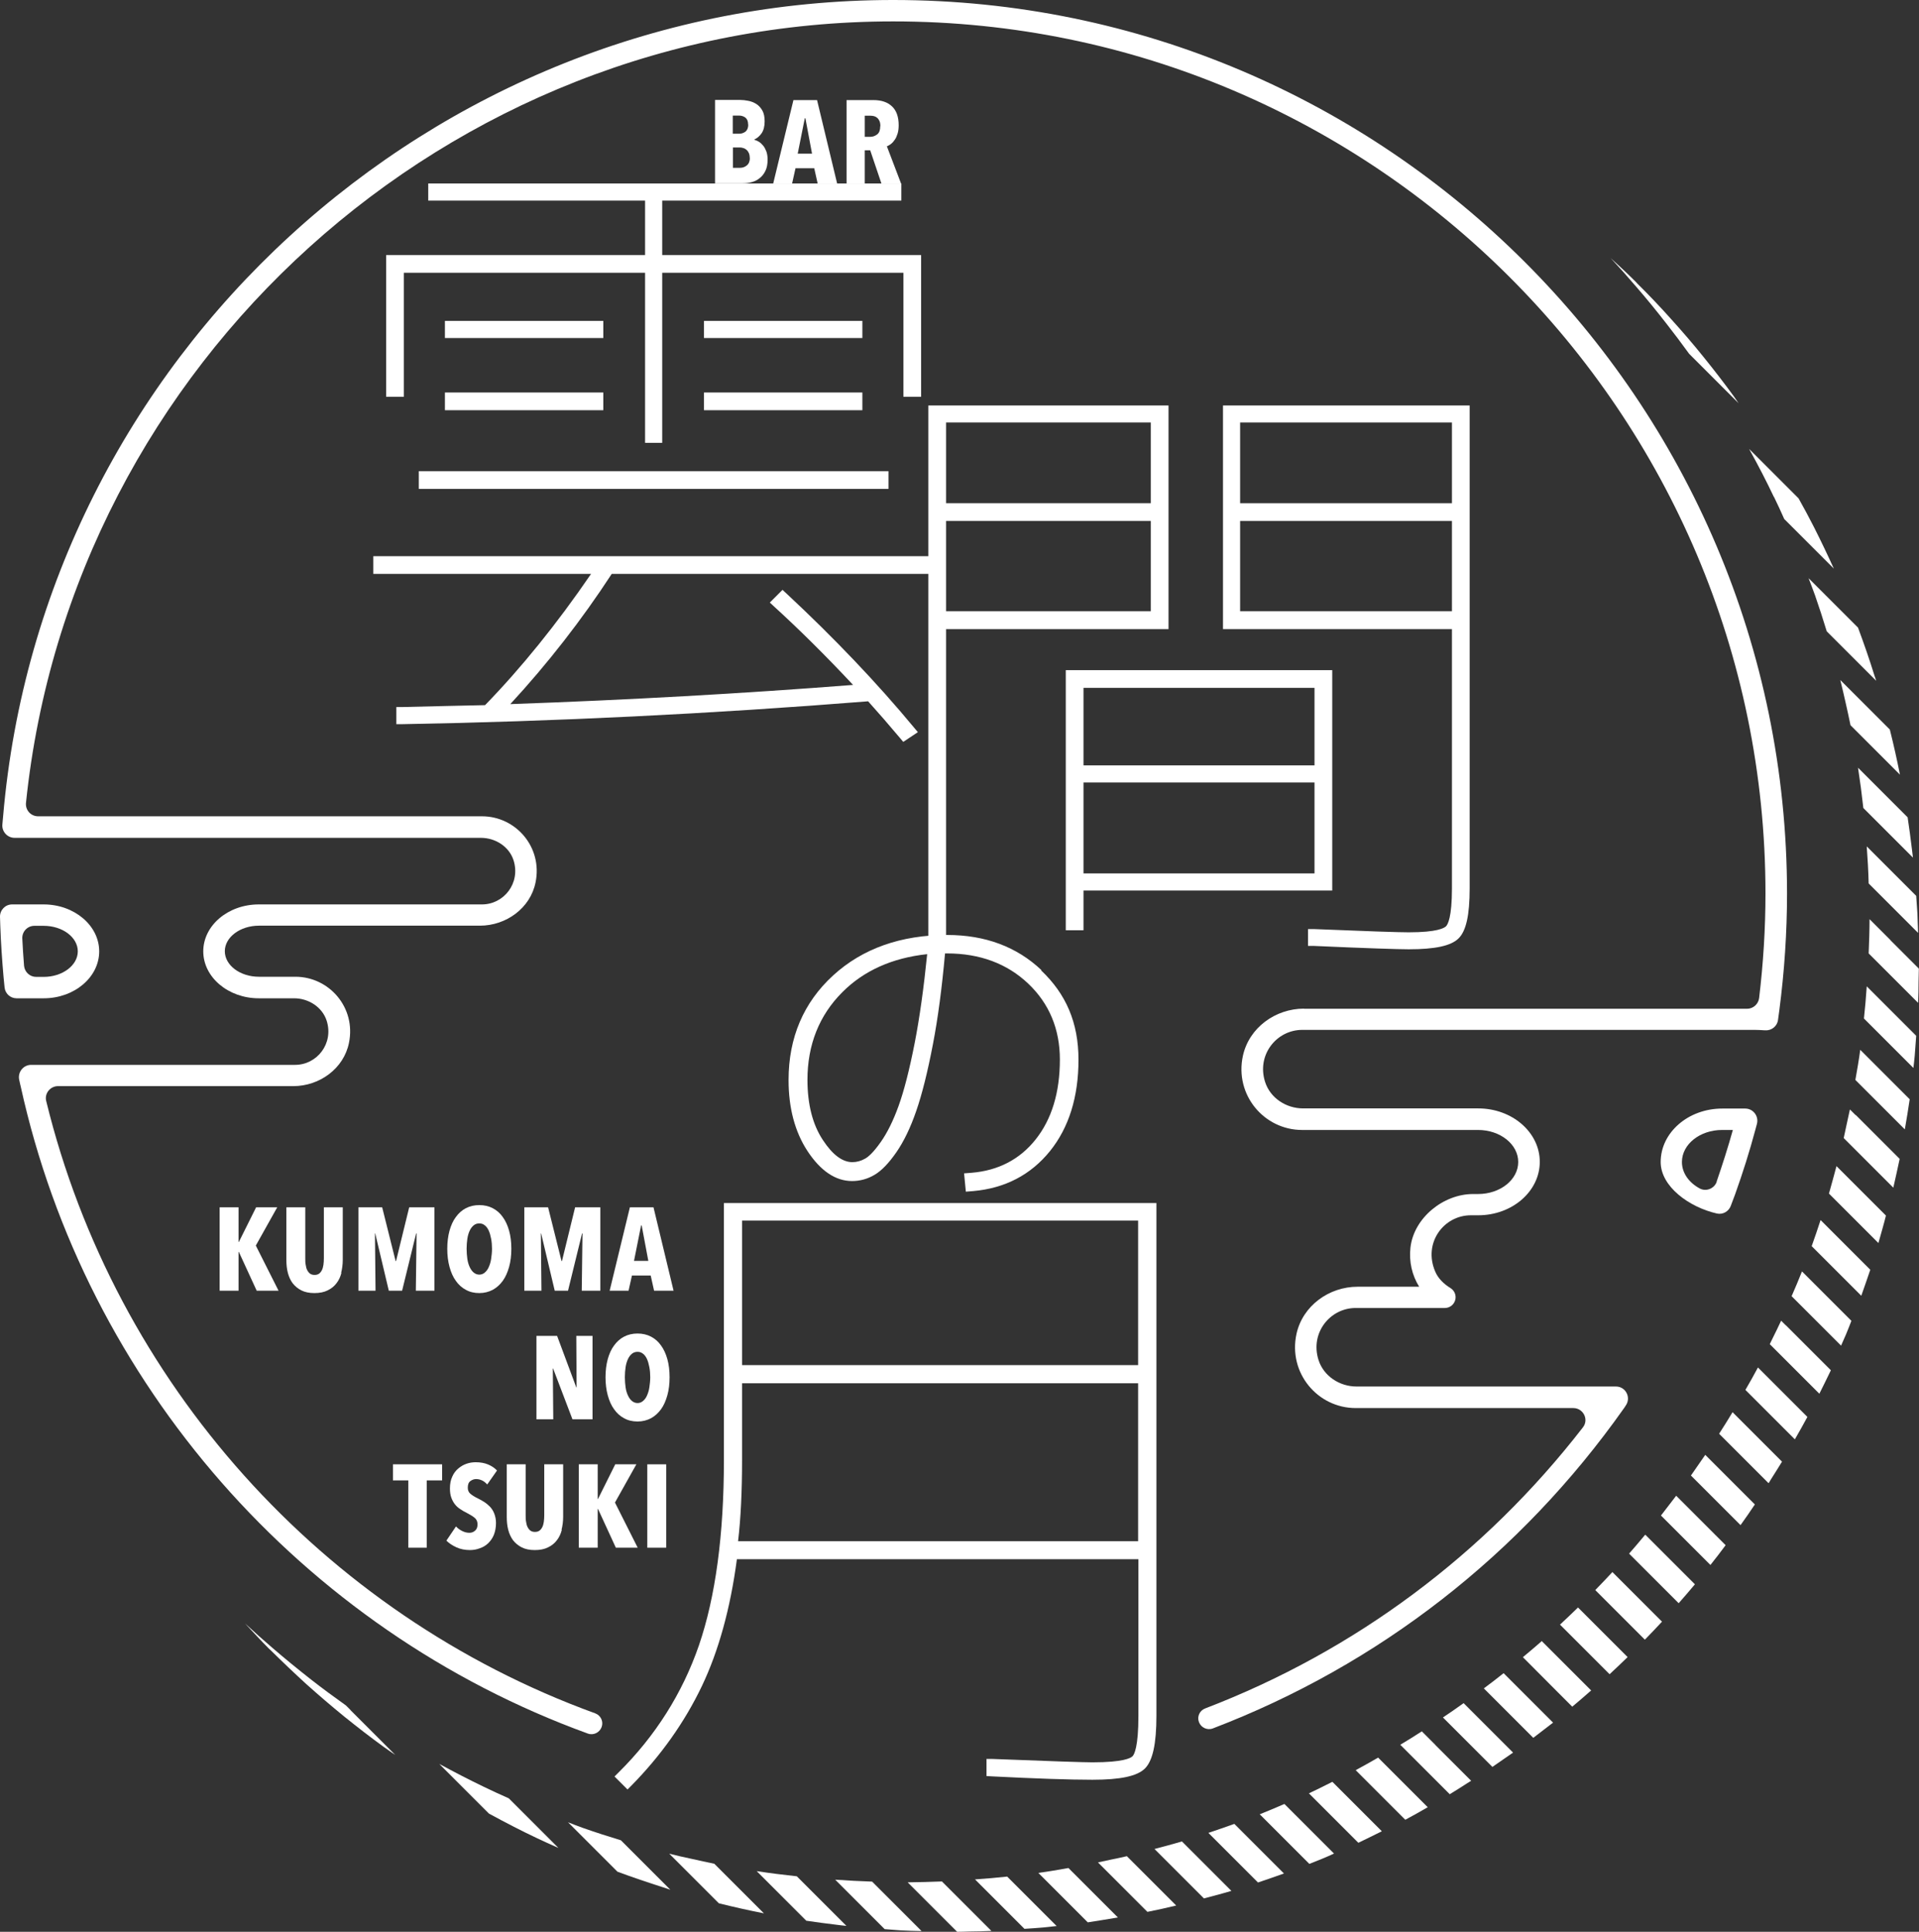 <?xml version="1.0" encoding="UTF-8"?>
<svg id="_レイヤー_2" data-name=" レイヤー 2" xmlns="http://www.w3.org/2000/svg" width="130" height="130.87" version="1.1" viewBox="0 0 130 130.87">
  <rect x="0" y="0" width="130" height="130.87" fill="#333333" stroke="none"/>
  <defs>
    <style>
      .cls-1 {
        fill: #fff;
        stroke-width: 0px;
      }
    </style>
  </defs>
  <g id="menu">
    <g>
      <g>
        <path class="cls-1" d="M110.77,19.34c.74.85,1.45,1.72,2.14,2.61.52.67,1.03,1.34,1.52,2.02l.6.6,2.37,2.37.38.38c-.11-.15-.2-.3-.31-.45-.66-.91-1.35-1.8-2.06-2.68-.7-.87-1.43-1.72-2.19-2.56-.74-.83-1.51-1.64-2.31-2.43-.03-.03-.05-.06-.08-.09-.56-.56-1.14-1.1-1.72-1.63.57.61,1.12,1.23,1.66,1.86h0Z"/>
        <path class="cls-1" d="M23.75,115.85l-.31-.31c-.8-.57-1.59-1.15-2.37-1.76h0c-.88-.69-1.75-1.4-2.61-2.14-.63-.54-1.25-1.09-1.86-1.66.54.58,1.07,1.16,1.63,1.72.03.03.06.05.09.08.8.79,1.61,1.56,2.43,2.31.84.75,1.69,1.48,2.56,2.19.88.71,1.77,1.4,2.68,2.06.26.19.53.37.79.55l-.67-.67-2.37-2.37h.01Z"/>
        <path class="cls-1" d="M120.17,33.65c.24.5.48,1,.7,1.51l1.27,1.27,2.09,2.09c-.43-.95-.88-1.89-1.35-2.82-.33-.65-.68-1.3-1.04-1.94l-.88-.88-2.37-2.37-.1-.1s.05.09.07.13c.57,1.03,1.11,2.07,1.61,3.13v-.02Z"/>
        <path class="cls-1" d="M34.47,121.83c-.57-.25-1.13-.51-1.69-.78-1.02-.49-2.02-1.01-3.02-1.55l2.29,2.29,1.07,1.07c.57.31,1.13.61,1.7.9.99.51,1.99.98,3.01,1.43l-2.22-2.22-1.13-1.13-.01-.01Z"/>
        <path class="cls-1" d="M122.52,39.17c.15.39.3.78.44,1.17.28.8.54,1.61.79,2.43l.76.76,2.37,2.37.22.22c-.03-.11-.07-.22-.11-.33-.34-1.1-.72-2.19-1.12-3.27l-.17-.17-2.37-2.37s-.81-.81-.81-.81Z"/>
        <path class="cls-1" d="M42.72,125.33l-.66-.66c-.86-.26-1.73-.54-2.58-.84-.34-.12-.67-.25-1-.38l.69.69,2.37,2.37.29.29c1.03.38,2.06.73,3.1,1.06.16.05.32.11.48.16l-.32-.32-2.37-2.37Z"/>
        <path class="cls-1" d="M124.67,46.07c.14.55.26,1.11.39,1.67.1.46.21.93.3,1.39l1.52,1.52,1.83,1.83c-.2-1-.42-2-.67-2.99h0c0-.02-.01-.05-.02-.07l-2.33-2.33-1.03-1.03.01.01Z"/>
        <path class="cls-1" d="M48.39,126.26c-.51-.1-1.02-.22-1.53-.33s-1.02-.22-1.52-.35l.94.94,2.37,2.37.05.05c1.01.25,2.03.48,3.05.68l-1.91-1.91-1.44-1.44-.01-.01Z"/>
        <path class="cls-1" d="M54.57,127.7l-.59-.59c-.91-.1-1.82-.21-2.72-.35l2.13,2.13,1.23,1.23c.67.1,1.35.19,2.02.27.23.03.47.06.7.08l-.39-.39-2.37-2.37-.01-.01Z"/>
        <path class="cls-1" d="M126.46,57.34c.06.83.11,1.67.13,2.51l.28.28,2.37,2.37.7.7c-.02-.45-.03-.9-.05-1.35-.02-.39-.06-.77-.08-1.16l-1.75-1.75-1.6-1.6h0Z"/>
        <path class="cls-1" d="M128.07,54.21l-2.2-2.2c.14.91.26,1.82.36,2.73l.66.66,2.37,2.37.33.33c-.02-.19-.05-.39-.07-.58-.09-.72-.18-1.43-.29-2.15l-1.15-1.15h0l-.01-.01Z"/>
        <path class="cls-1" d="M59.31,127.7l-.23-.23c-.83-.03-1.67-.07-2.5-.13l1.54,1.54,1.81,1.81c.35.02.7.06,1.05.08.48.03.97.04,1.45.05l-.75-.75s-2.37-2.37-2.37-2.37Z"/>
        <path class="cls-1" d="M64.05,127.7l-.24-.24c-.77.03-1.54.05-2.32.06l1.37,1.37,1.98,1.98c.27,0,.53-.01.8-.02.51,0,1.01-.02,1.52-.04l-.74-.74s-2.37-2.37-2.37-2.37Z"/>
        <path class="cls-1" d="M126.46,66.82c-.05.73-.11,1.46-.19,2.18l.61.61,2.37,2.37.37.37c.03-.28.07-.56.09-.83.04-.45.06-.9.1-1.35l-1.75-1.75-1.61-1.61.01.01Z"/>
        <path class="cls-1" d="M128.07,63.69l-1.42-1.42c0,.77-.03,1.54-.06,2.32l.29.29,2.37,2.37.69.69c.02-.47.03-.94.03-1.42,0-.3.02-.6.02-.9l-1.93-1.93h.01Z"/>
        <path class="cls-1" d="M68.8,127.7l-.57-.57c-.73.08-1.45.14-2.18.19l1.56,1.56,1.79,1.79c.42-.03.83-.05,1.25-.09.31-.03.62-.07.93-.1l-.41-.41s-2.37-2.37-2.37-2.37Z"/>
        <path class="cls-1" d="M72.38,126.55c-.68.12-1.36.24-2.04.33l2.01,2.01,1.34,1.34c.68-.1,1.36-.22,2.04-.33l-2.2-2.2-1.16-1.16.01.01Z"/>
        <path class="cls-1" d="M126.02,71.12c-.09.68-.21,1.36-.33,2.04l1.19,1.19,2.16,2.16c.12-.68.23-1.36.33-2.04l-1.3-1.3s-2.05-2.05-2.05-2.05Z"/>
        <path class="cls-1" d="M76.33,125.75c-.35.08-.71.16-1.07.23-.29.06-.58.13-.88.19l.34.34,2.37,2.37.64.64c.65-.13,1.3-.27,1.95-.43l-1.4-1.4-1.95-1.95v.01Z"/>
        <path class="cls-1" d="M124.41,79c-.17.62-.33,1.24-.51,1.86l.61.61,2.37,2.37.37.37c.1-.34.19-.69.29-1.03h0c.08-.28.15-.55.22-.83l-2.07-2.07-1.28-1.28Z"/>
        <path class="cls-1" d="M125.7,75.54l-.38-.38-.21.96c-.07.33-.14.66-.21.98l1.99,1.99,1.37,1.37c.15-.65.29-1.3.43-1.95l-.61-.61-2.37-2.37-.01.01Z"/>
        <path class="cls-1" d="M80.65,125.33l-.58-.58c-.62.18-1.24.35-1.86.51l1.25,1.25,2.1,2.1c.25-.07.5-.13.75-.2.37-.1.74-.2,1.11-.31l-.4-.4s-2.37-2.37-2.37-2.37Z"/>
        <path class="cls-1" d="M83.62,123.56c-.58.21-1.17.41-1.76.61l2.35,2.35,1.01,1.01c.59-.2,1.18-.4,1.76-.61l-1.58-1.58-1.77-1.77-.01-.01Z"/>
        <path class="cls-1" d="M122.07,86.14c-.22.56-.46,1.12-.7,1.67l.77.77,2.37,2.37.21.21.33-.75h0c.13-.31.25-.62.37-.93l-2.09-2.09-1.26-1.26v.01Z"/>
        <path class="cls-1" d="M123.33,82.66h0c-.19.59-.39,1.17-.6,1.76l1.8,1.8,1.56,1.56c.21-.59.41-1.17.61-1.76l-.98-.98-2.37-2.37-.02-.01Z"/>
        <path class="cls-1" d="M87.76,122.96l-.75-.75c-.56.24-1.11.48-1.67.7l1.24,1.24,2.12,2.12c.28-.11.57-.23.85-.34.28-.11.55-.24.82-.36l-.23-.23-2.37-2.37-.01-.01Z"/>
        <path class="cls-1" d="M90.26,120.71c-.16.08-.32.16-.48.24-.37.18-.73.37-1.11.54l.28.28,2.37,2.37.7.7c.53-.25,1.06-.52,1.59-.78l-1.1-1.1s-2.25-2.25-2.25-2.25Z"/>
        <path class="cls-1" d="M93.36,119.07c-.51.29-1.01.58-1.52.85l1.86,1.86,1.5,1.5c.51-.27,1.02-.56,1.52-.85l-1.83-1.83-1.52-1.52-.01-.01Z"/>
        <path class="cls-1" d="M117.37,95.67c-.29.49-.6.97-.91,1.46l.94.94,2.37,2.37.04.04c.05-.08.1-.15.14-.23.26-.41.52-.82.77-1.23l-2.14-2.14-1.21-1.21Z"/>
        <path class="cls-1" d="M119.09,92.64c-.27.51-.56,1.02-.85,1.52l1.53,1.53,1.82,1.82c.29-.51.58-1.01.85-1.52l-1.48-1.48s-1.87-1.87-1.87-1.87Z"/>
        <path class="cls-1" d="M120.96,89.77l-.3-.3c-.18.4-.38.79-.57,1.18-.07.14-.14.28-.2.41l2.27,2.27,1.09,1.09c.26-.53.53-1.06.78-1.59l-.68-.68-2.37-2.37-.02-.01Z"/>
        <path class="cls-1" d="M97.25,118.22l-.93-.93c-.48.31-.97.62-1.46.91l1.2,1.2,2.15,2.15c.39-.24.78-.48,1.16-.73.1-.06.2-.12.29-.18l-.06-.06-2.37-2.37.02.01Z"/>
        <path class="cls-1" d="M99.62,115.85l-.47-.47c-.46.33-.93.66-1.4.97l.68.68,2.37,2.37.3.3c.47-.32.93-.64,1.4-.97l-.52-.52-2.37-2.37.01.01Z"/>
        <path class="cls-1" d="M101.99,113.48l-.13-.13c-.44.35-.89.7-1.34,1.03l.28.28,2.37,2.37.7.7c.45-.34.89-.68,1.34-1.03l-.85-.85-2.37-2.37Z"/>
        <path class="cls-1" d="M104.44,111.18c-.36.32-.73.63-1.1.94-.06.05-.12.1-.18.15h.01l2.37,2.38.97.97c.43-.36.85-.72,1.28-1.1l-1.06-1.06-2.29-2.29v.01Z"/>
        <path class="cls-1" d="M106.9,108.9c-.4.39-.81.78-1.22,1.16l2.24,2.24,1.12,1.12c.41-.38.81-.76,1.22-1.16l-1.15-1.15-2.21-2.21Z"/>
        <path class="cls-1" d="M111.47,103.99l-.02-.02c-.07.08-.14.16-.2.24h0c-.29.35-.59.7-.89,1.04l2.3,2.3,1.06,1.06c.37-.42.74-.85,1.1-1.28l-.97-.97-2.37-2.37h-.01Z"/>
        <path class="cls-1" d="M113.84,101.62l-.29-.29c-.34.45-.68.89-1.03,1.34l.14.14,2.37,2.37.84.84c.35-.44.7-.89,1.03-1.34l-.69-.69s-2.37-2.37-2.37-2.37Z"/>
        <path class="cls-1" d="M116.21,99.25l-.69-.69c-.32.47-.64.93-.97,1.4l.48.48,2.37,2.37.51.51c.33-.46.66-.93.97-1.4l-.3-.3-2.37-2.37Z"/>
        <path class="cls-1" d="M111.47,108.74l-2.24-2.24c-.38.41-.76.81-1.16,1.22l2.21,2.21,1.15,1.15c.39-.4.78-.81,1.16-1.22l-1.12-1.12h0Z"/>
      </g>
      <path class="cls-1" d="M49.04,81.51v17.41c0,5.05-.57,9.27-1.69,12.54-1.12,3.25-2.96,6.16-5.46,8.63l-.26.26.88.88.26-.26c2-2.03,3.61-4.3,4.78-6.75,1.13-2.37,1.93-5.26,2.37-8.59h27.2v10.61c0,2.1-.28,2.62-.4,2.74-.12.12-.62.41-2.71.41-.54,0-2.76-.07-6.8-.23h-.38v1.16l.34.02c2.97.15,5.27.23,6.83.23,1.91,0,3.04-.24,3.57-.77.52-.53.77-1.66.77-3.57v-34.73h-29.29l-.01.01ZM50.27,92.48v-9.79h26.83v9.79s-26.83,0-26.83,0ZM50,104.41c.18-1.52.27-3.36.27-5.49v-5.21h26.83v10.7h-27.1Z"/>
      <g>
        <path class="cls-1" d="M79.16,27.47h-16.27v36.74h1.2v-21.59h15.07v-15.15ZM64.09,34.09v-5.47h13.87v5.47h-13.87ZM64.09,41.41v-6.12h13.87v6.12h-13.87Z"/>
        <path class="cls-1" d="M82.85,27.47v15.15h15.51v17.57c0,1.94-.28,2.44-.4,2.56-.12.12-.6.41-2.53.41-.68,0-2.78-.07-6.44-.22h-.38v1.14h.35c3.6.16,5.77.23,6.47.23,1.78,0,2.86-.23,3.37-.73.52-.5.76-1.58.76-3.4V27.47h-16.71ZM84.01,34.09v-5.47h14.35v5.47h-14.35ZM84.01,41.41v-6.12h14.35v6.12h-14.35Z"/>
        <path class="cls-1" d="M90.25,45.4h-18.05v17.62h1.2v-2.69h16.85s0-14.93,0-14.93ZM73.4,51.85v-5.25h15.65v5.25h-15.65ZM73.4,59.17v-6.16h15.65v6.16h-15.65Z"/>
      </g>
      <g>
        <rect class="cls-1" x="30.14" y="21.74" width="10.73" height="1.16"/>
        <rect class="cls-1" x="30.14" y="26.59" width="10.73" height="1.2"/>
        <polygon class="cls-1" points="27.36 18.48 43.7 18.48 43.7 30 44.86 30 44.86 18.48 61.2 18.48 61.2 26.88 62.4 26.88 62.4 17.28 44.86 17.28 44.86 13.59 61.06 13.59 61.06 12.43 29.01 12.43 29.01 13.59 43.7 13.59 43.7 17.28 26.16 17.28 26.16 26.88 27.36 26.88 27.36 18.48"/>
        <path class="cls-1" d="M63.27,38.88v-1.2H25.29v1.2h14.75c-2.31,3.38-4.73,6.37-7.18,8.89-1.4.03-3.29.07-5.66.13h-.35v1.16h.37c10.33-.18,20.96-.7,31.59-1.55.71.79,1.44,1.63,2.17,2.5l.21.25.99-.66-.26-.31c-2.51-3.03-5.42-6.08-8.65-9.09l-.26-.24-.86.86.28.26c1.68,1.53,3.48,3.31,5.36,5.32-7.43.58-15.23,1.02-23.22,1.3,2.52-2.73,4.83-5.69,6.87-8.82h21.83Z"/>
        <rect class="cls-1" x="47.69" y="21.74" width="10.73" height="1.16"/>
        <rect class="cls-1" x="47.69" y="26.59" width="10.73" height="1.2"/>
        <rect class="cls-1" x="28.37" y="31.92" width="31.82" height="1.2"/>
      </g>
      <path class="cls-1" d="M70.55,65.72c-1.67-1.58-3.81-2.38-6.38-2.38-3.14,0-5.74.92-7.73,2.74-2,1.83-3.02,4.21-3.02,7.09,0,1.89.43,3.5,1.27,4.79.89,1.36,1.91,2.05,3.03,2.05.54,0,1.06-.14,1.54-.43.47-.28.95-.78,1.47-1.53.49-.71.95-1.65,1.34-2.79.39-1.12.77-2.64,1.13-4.52.34-1.76.61-3.82.82-6.15h.14c2.22,0,4.07.69,5.5,2.05,1.42,1.35,2.14,3.08,2.14,5.14,0,2.22-.55,4.04-1.64,5.41-1.07,1.35-2.53,2.11-4.34,2.26l-.51.04.12,1.24.5-.04c2.15-.19,3.9-1.1,5.2-2.71,1.28-1.59,1.93-3.67,1.93-6.19s-.85-4.46-2.53-6.05l.02-.02ZM57.74,78.73c-.67,0-1.34-.5-1.99-1.49-.7-1.05-1.05-2.43-1.05-4.09,0-2.36.79-4.36,2.36-5.93,1.45-1.46,3.39-2.33,5.75-2.58-.23,2.28-.51,4.29-.84,5.99-.36,1.84-.73,3.28-1.1,4.3-.36,1-.77,1.82-1.2,2.43-.51.73-.86,1.02-1.06,1.13-.28.16-.57.24-.87.24Z"/>
      <g>
        <path class="cls-1" d="M17.39,87.44l-1.21-2.63h-.02v2.63h-1.28v-5.65h1.28v2.35h.02l1.17-2.35h1.43l-1.45,2.59,1.54,3.06s-1.48,0-1.48,0Z"/>
        <path class="cls-1" d="M23.13,86.23c-.07.27-.18.51-.34.71-.15.2-.35.36-.6.48-.24.12-.54.18-.89.18s-.64-.06-.88-.18-.43-.28-.59-.48c-.15-.2-.26-.44-.33-.71s-.1-.56-.1-.88v-3.56h1.28v3.45c0,.16,0,.31.03.45.02.14.05.26.1.35.05.1.11.18.19.24s.18.09.31.09.23-.03.31-.09.14-.14.19-.24c.05-.1.08-.22.1-.35.02-.14.03-.29.03-.45v-3.45h1.28v3.56c0,.31-.04.61-.11.88h.02Z"/>
        <path class="cls-1" d="M28.17,87.44l.05-3.88h-.03l-.95,3.88h-.9l-.92-3.88h-.02l.04,3.88h-1.16v-5.65h1.61l.91,3.64h.03l.89-3.64h1.71v5.65h-1.26Z"/>
        <path class="cls-1" d="M34.64,84.6c0,.45-.05.86-.15,1.22s-.24.69-.43.95c-.19.26-.41.46-.68.61-.27.14-.57.22-.91.22s-.64-.07-.91-.22c-.27-.14-.5-.35-.68-.61-.19-.26-.33-.58-.43-.95s-.15-.78-.15-1.22.05-.85.15-1.22c.1-.36.24-.68.43-.93.19-.26.41-.46.68-.6s.57-.21.91-.21.64.07.91.21.5.34.68.6c.19.26.33.57.43.93s.15.77.15,1.22ZM33.33,84.6c0-.24-.02-.47-.06-.68s-.09-.39-.16-.55c-.07-.15-.16-.28-.27-.36-.11-.09-.23-.13-.37-.13s-.27.04-.38.13-.2.21-.27.36-.13.34-.16.55c-.03.21-.05.44-.05.68s.02.47.05.69c.03.21.09.4.16.55s.16.28.27.37c.11.09.24.14.38.14s.27-.05.37-.14c.11-.09.2-.21.27-.37s.13-.34.16-.55.06-.44.06-.69Z"/>
        <path class="cls-1" d="M39.41,87.44l.05-3.88h-.03l-.95,3.88h-.9l-.92-3.88h-.02l.04,3.88h-1.16v-5.65h1.61l.91,3.64h.03l.89-3.64h1.71v5.65h-1.26Z"/>
        <path class="cls-1" d="M44.31,87.44l-.23-1.03h-1.27l-.23,1.03h-1.28l1.37-5.65h1.6l1.36,5.65h-1.33.01ZM43.46,83.02h-.03l-.48,2.4h.97l-.45-2.4h-.01Z"/>
        <path class="cls-1" d="M38.78,96.15l-1.31-3.44h-.02l.03,3.44h-1.14v-5.65h1.4l1.3,3.49h.02l-.02-3.49h1.1v5.65s-1.36,0-1.36,0Z"/>
        <path class="cls-1" d="M45.36,93.3c0,.45-.05.86-.15,1.22s-.24.69-.43.95c-.19.26-.41.46-.68.61-.27.14-.57.22-.91.22s-.64-.07-.91-.22c-.27-.14-.5-.35-.68-.61-.19-.26-.33-.58-.43-.95s-.15-.78-.15-1.22.05-.85.15-1.22c.1-.36.24-.68.43-.93.19-.26.41-.46.68-.6s.57-.21.91-.21.64.07.91.21.5.34.68.6c.19.26.33.57.43.93s.15.77.15,1.22ZM44.05,93.3c0-.24-.02-.47-.06-.68s-.09-.39-.16-.55c-.07-.15-.16-.28-.27-.36-.11-.09-.23-.13-.37-.13s-.27.04-.38.13-.2.21-.27.36-.13.34-.16.55c-.03.21-.05.44-.05.68s.02.47.05.69c.03.21.09.4.16.55s.16.28.27.37c.11.09.24.14.38.14s.27-.05.37-.14c.11-.09.2-.21.27-.37s.13-.34.16-.55.06-.44.06-.69Z"/>
        <path class="cls-1" d="M28.91,100.29v4.56h-1.25v-4.56h-1.04v-1.09h3.33v1.09h-1.04Z"/>
        <path class="cls-1" d="M32.99,100.55c-.1-.11-.21-.2-.34-.26-.13-.06-.26-.09-.4-.09s-.27.05-.39.14-.17.24-.17.45c0,.18.06.31.18.41s.29.21.52.32c.13.06.26.14.41.23.14.09.27.2.39.32.12.13.22.28.29.46s.12.39.12.64c0,.3-.05.57-.14.8s-.23.42-.39.58c-.16.15-.35.27-.57.34-.21.08-.43.12-.66.12-.34,0-.65-.06-.93-.19-.28-.13-.5-.28-.67-.45l.65-.96c.12.13.26.23.42.31.16.08.32.12.49.12.15,0,.28-.05.39-.15s.16-.24.16-.42-.06-.33-.19-.44c-.13-.11-.31-.22-.56-.35-.15-.07-.3-.16-.43-.25-.14-.09-.26-.2-.36-.33-.1-.13-.18-.28-.24-.45s-.09-.37-.09-.61c0-.31.05-.58.16-.81.1-.23.24-.41.41-.55s.35-.25.56-.32c.2-.07.41-.1.62-.1.31,0,.59.05.83.15s.45.24.61.41l-.66.94-.02-.01Z"/>
        <path class="cls-1" d="M38.06,103.64c-.07.27-.18.51-.34.71-.15.2-.35.36-.6.48-.24.12-.54.18-.89.18s-.64-.06-.88-.18-.43-.28-.59-.48c-.15-.2-.26-.44-.33-.71-.07-.27-.1-.56-.1-.88v-3.56h1.28v3.45c0,.16,0,.31.03.45.02.14.05.26.1.35.05.1.11.18.19.24.08.06.18.09.31.09s.23-.03.31-.09.14-.14.19-.24.08-.22.1-.35c.02-.14.03-.29.03-.45v-3.45h1.28v3.56c0,.31-.04.61-.11.88h.02Z"/>
        <path class="cls-1" d="M41.72,104.85l-1.21-2.63h-.02v2.63h-1.28v-5.65h1.28v2.35h.02l1.17-2.35h1.43l-1.45,2.59,1.54,3.06s-1.48,0-1.48,0Z"/>
        <path class="cls-1" d="M43.85,104.85v-5.65h1.28v5.65h-1.28Z"/>
      </g>
      <g>
        <path class="cls-1" d="M52,10.82c0,.3-.05.56-.15.76s-.23.37-.39.49c-.16.13-.34.22-.54.27-.2.06-.4.08-.6.08h-1.88v-5.65h1.69c.18,0,.36.02.56.06s.38.11.54.21.3.25.41.44.16.44.16.74c0,.34-.07.6-.2.8-.14.2-.3.34-.5.43v.02c.11.03.21.07.32.14s.2.16.29.27c.09.11.15.24.21.39.05.15.08.33.08.53v.02ZM50.68,8.44c0-.22-.06-.37-.18-.47-.12-.09-.27-.14-.43-.14h-.43v1.23h.44c.15,0,.29-.05.42-.14.12-.1.19-.26.19-.48h-.01ZM50.79,10.7c0-.13-.02-.24-.06-.33s-.09-.16-.16-.22-.14-.1-.22-.12c-.08-.03-.16-.04-.24-.04h-.46v1.38h.48c.19,0,.34-.06.47-.17s.2-.28.2-.51l-.01.01Z"/>
        <path class="cls-1" d="M55.39,12.43l-.23-1.03h-1.27l-.23,1.03h-1.28l1.37-5.65h1.6l1.36,5.65h-1.33.01ZM54.55,8.01h-.03l-.48,2.4h.97l-.45-2.4h-.01Z"/>
        <path class="cls-1" d="M59.71,12.43l-.76-2.25h-.37v2.25h-1.23v-5.65h1.81c.55,0,.97.14,1.27.43.3.28.45.71.45,1.27,0,.21-.02.39-.07.56-.05.16-.11.31-.19.42-.08.12-.16.21-.26.29-.1.07-.19.13-.28.16l.96,2.52h-1.34.01ZM59.64,8.55c0-.14-.02-.26-.06-.35s-.09-.16-.16-.22-.13-.09-.21-.11-.15-.03-.23-.03h-.4v1.43h.37c.18,0,.34-.06.48-.17s.2-.3.2-.55h.01Z"/>
      </g>
      <path class="cls-1" d="M2.96,61.27H.82c-.46,0-.83.38-.82.84.01.32.02.61.02.61.04,1.15.12,2.31.22,3.46,0,0,.03.35.07.71.04.42.39.74.81.74h1.84c2.08,0,3.76-1.43,3.76-3.18s-1.69-3.18-3.76-3.18ZM2.96,66.18h-.51c-.43,0-.78-.33-.82-.75-.05-.62-.09-1.23-.12-1.85-.02-.47.35-.86.82-.86h.63c1.28,0,2.31.78,2.31,1.73s-1.04,1.73-2.31,1.73Z"/>
      <path class="cls-1" d="M119.02,76.14c.14-.52-.25-1.04-.79-1.04h-1.56c-2.3,0-4.17,1.62-4.17,3.62,0,1.66,1.92,3.06,3.81,3.49.4.09.8-.14.94-.52s.3-.8.3-.8c.51-1.43.97-2.88,1.36-4.34,0,0,.05-.18.11-.41ZM116.3,80.05c-.16.47-.72.7-1.16.46-.72-.39-1.2-1.04-1.2-1.79,0-1.2,1.22-2.17,2.72-2.17h.73c-.33,1.18-.7,2.34-1.1,3.5h.01Z"/>
      <path class="cls-1" d="M88.34,68.33c-1.94,0-3.72,1.29-4.14,3.19-.58,2.66,1.44,5.03,4.01,5.03h11.92c1.5,0,2.72.97,2.72,2.17s-1.22,2.17-2.72,2.17h-.34c-2.02,0-4.01,1.62-4.24,3.62-.11.96.11,1.89.59,2.66h-4.17c-1.94,0-3.72,1.29-4.14,3.19-.58,2.66,1.44,5.03,4.01,5.03h14.74c.68,0,1.07.78.65,1.31-6.66,8.6-15.44,15.15-25.59,19.04-.37.14-.56.55-.42.92h0c.14.38.57.58.95.43,11.24-4.3,20.85-11.78,27.83-21.67,0,0,.06-.08.14-.21.37-.54-.01-1.28-.67-1.28h-17.57c-1.15,0-2.23-.7-2.58-1.8-.58-1.83.78-3.52,2.52-3.52h6.04c.33,0,.61-.22.7-.53s-.04-.65-.32-.82c-.44-.27-.83-.64-1.03-1.11-.84-1.94.57-3.82,2.41-3.82h.5c2.3,0,4.17-1.62,4.17-3.62s-1.87-3.62-4.17-3.62h-11.86c-1.15,0-2.23-.7-2.58-1.8-.58-1.83.78-3.52,2.52-3.52h30.65c.12,0,.42.01.71.03.43.03.82-.28.87-.71.05-.34.09-.66.09-.66.34-2.61.52-5.26.52-7.9-.01-33.37-27.17-60.53-60.55-60.53C29.21,0,2.87,24.23.21,55.31c0,0-.02.25-.05.55-.04.48.34.9.83.9h31.59c.98,0,1.91.59,2.21,1.52.49,1.55-.66,2.99-2.14,2.99h-15.12c-2.08,0-3.76,1.43-3.76,3.18s1.69,3.18,3.76,3.18h2.39c.98,0,1.91.59,2.21,1.52.49,1.55-.66,2.99-2.14,2.99H2.11c-.53,0-.92.49-.81,1.01.05.25.1.44.1.44,4.42,20.11,19.02,36.8,38.42,43.85.38.14.8-.06.94-.45h0c.13-.37-.06-.78-.44-.92-18.51-6.73-32.54-22.44-37.19-41.48-.13-.51.27-1.01.8-1.01h15.94c1.78,0,3.42-1.19,3.77-2.93.49-2.38-1.33-4.48-3.63-4.48h-2.47c-1.28,0-2.31-.78-2.31-1.73s1.04-1.73,2.31-1.73h14.97c1.78,0,3.42-1.19,3.77-2.93.49-2.38-1.33-4.48-3.63-4.48H2.58c-.49,0-.87-.42-.82-.91C4.84,24.57,30.31,1.45,60.51,1.45c32.58,0,59.09,26.51,59.09,59.09,0,2.36-.15,4.73-.43,7.07-.05.41-.4.73-.82.73h-30.01v-.01Z"/>
    </g>
  </g>
</svg>